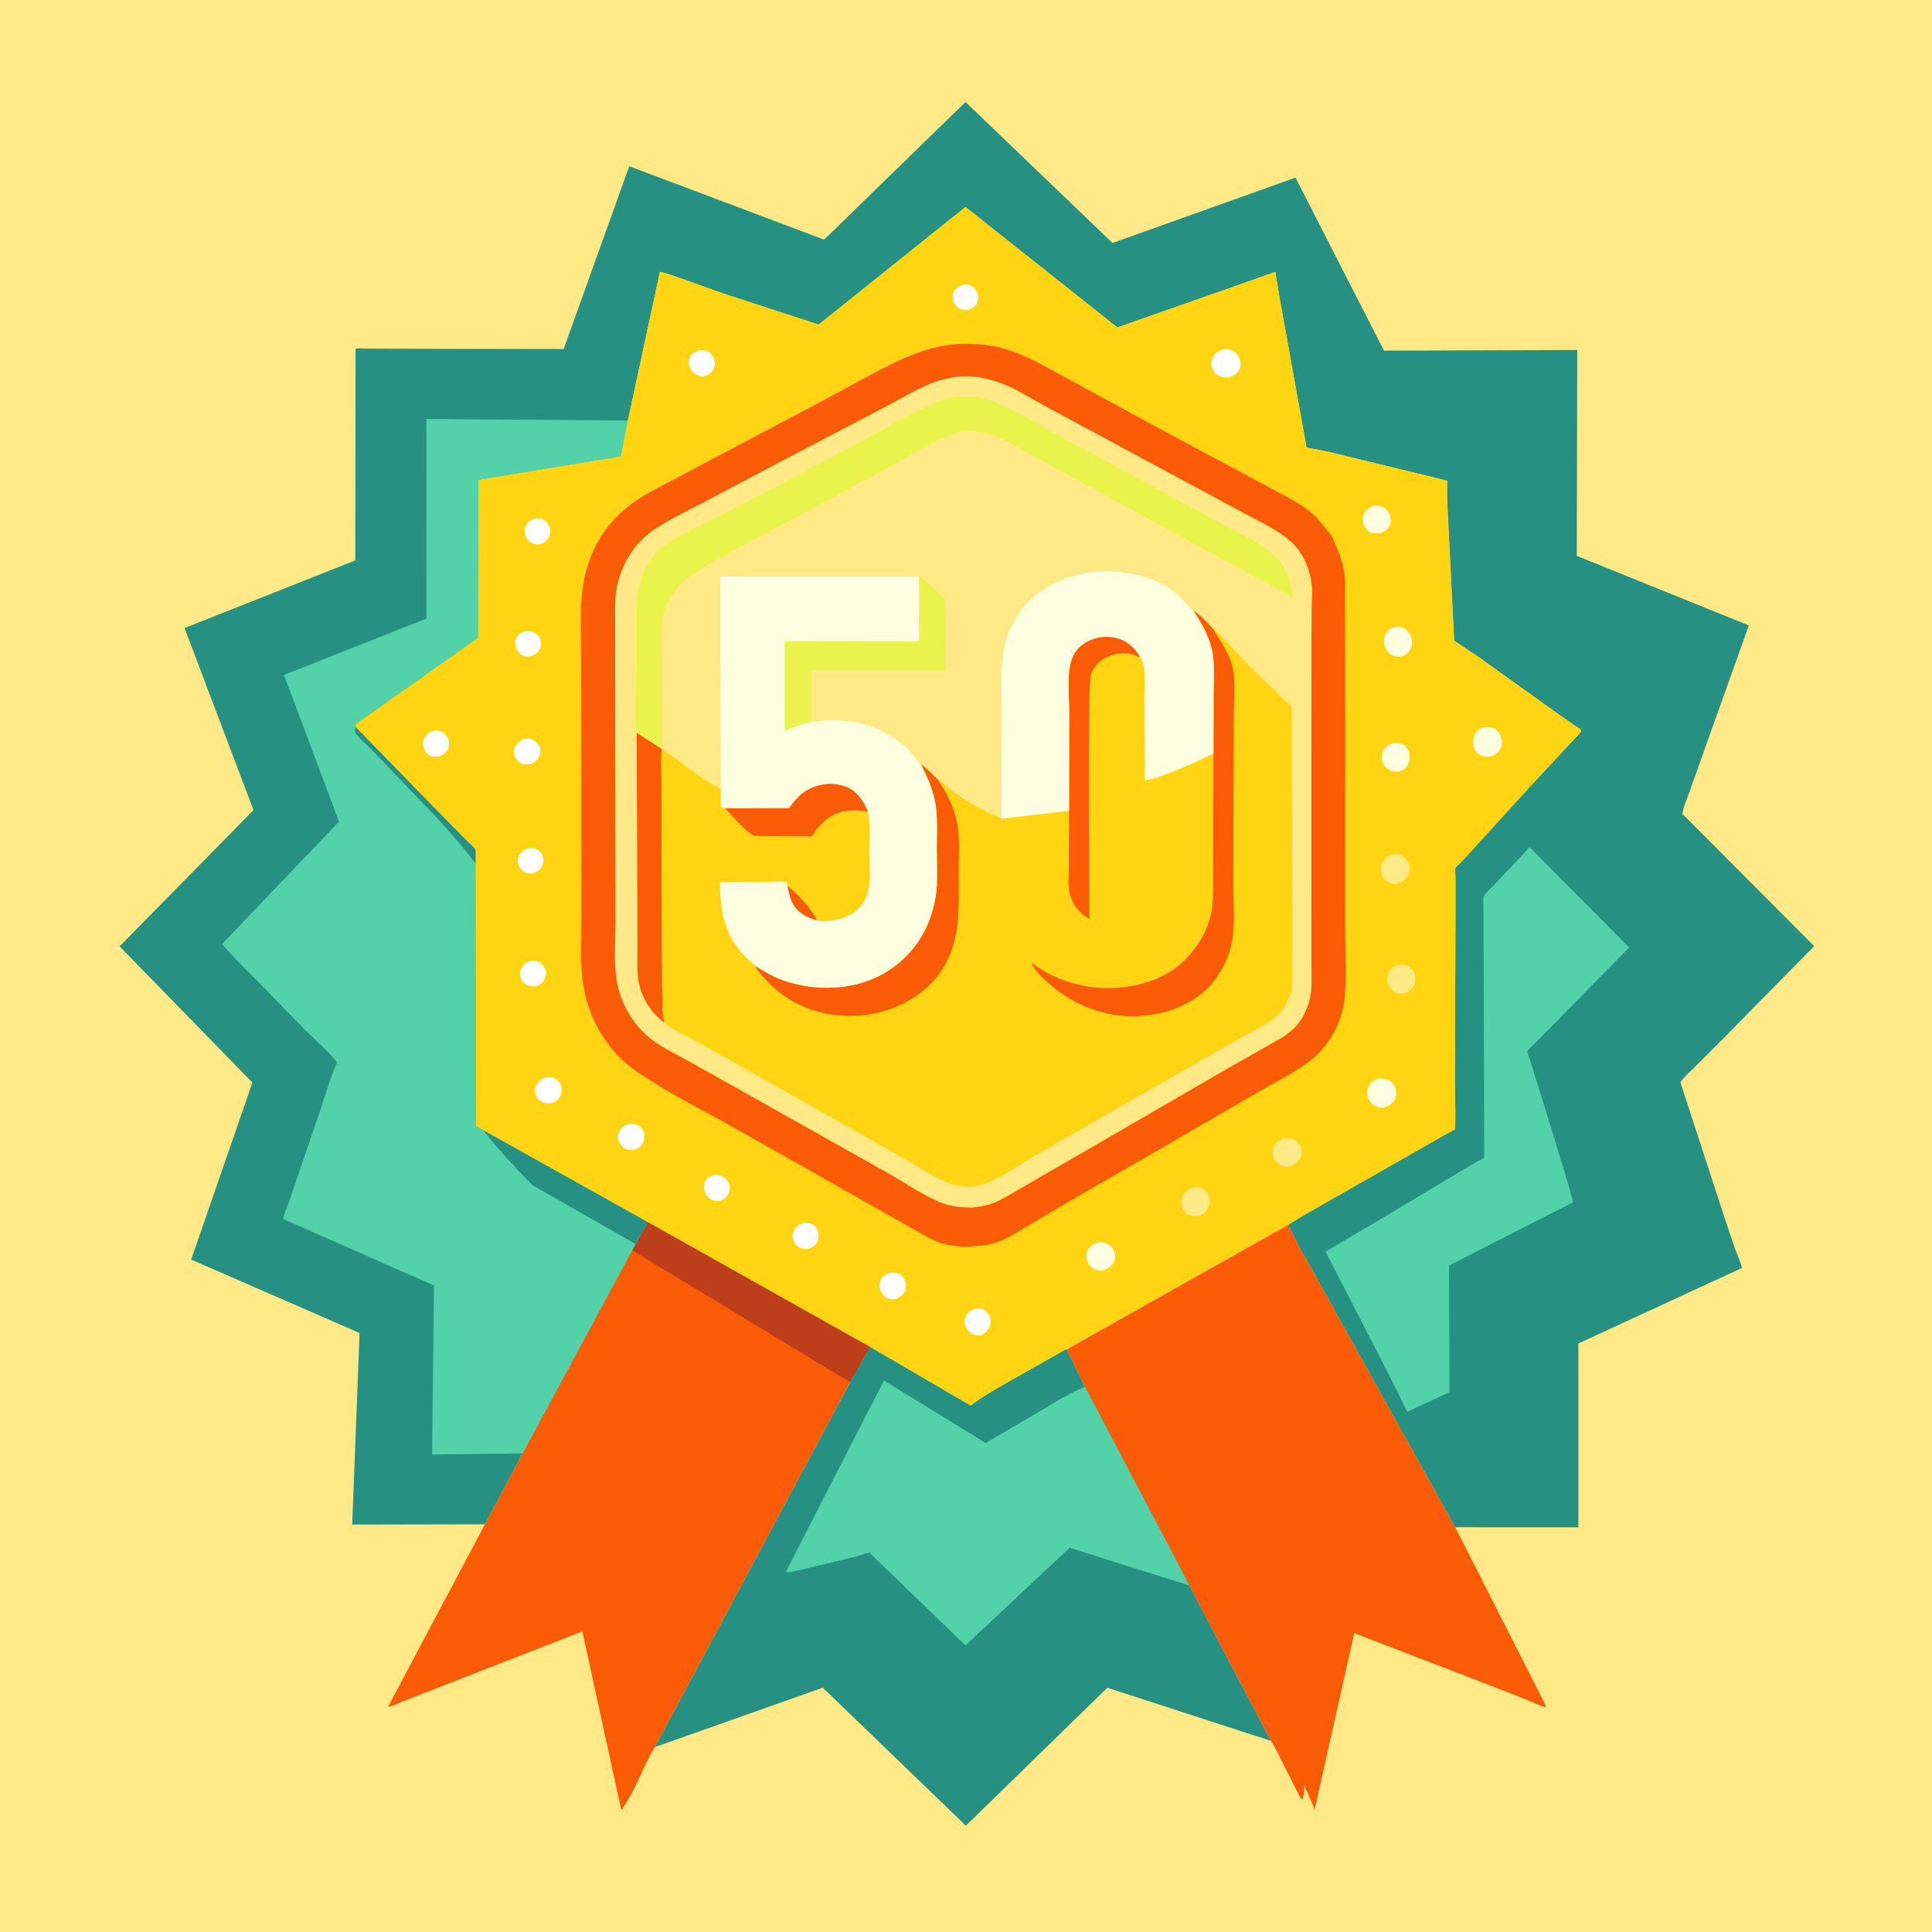 <svg version="1.1" xmlns="http://www.w3.org/2000/svg" style="display: block;" viewBox="0 0 2048 2048" width="1024" height="1024">
<path transform="translate(0,0)" fill="rgb(254,233,134)" d="M -0 -0 L 2048 0 L 2048 2048 L -0 2048 L -0 -0 z"/>
<path transform="translate(0,0)" fill="rgb(250,91,7)" d="M 686.796 1295.42 L 922.488 1427.77 L 901.151 1465.27 L 694.256 1851.95 C 681.644 1871.94 674.467 1896.07 660.925 1915.21 L 659.809 1918 L 658.5 1918.24 L 617.296 1729.34 L 465.321 1788.64 L 426 1803.9 C 422.089 1805.46 415.548 1809.3 411.445 1808.99 L 413.423 1805.34 L 514.047 1615.81 L 553.961 1540.63 L 670.136 1325.41 L 673.863 1318.79 L 686.796 1295.42 z"/>
<path transform="translate(0,0)" fill="rgb(188,62,26)" d="M 686.796 1295.42 L 922.488 1427.77 L 901.151 1465.27 L 670.136 1325.41 L 673.863 1318.79 L 686.796 1295.42 z"/>
<path transform="translate(0,0)" fill="rgb(250,91,7)" d="M 1365.49 1298.26 C 1371.95 1310.65 1377.94 1325.03 1385.9 1336.47 L 1385.82 1336.77 L 1542.72 1619.18 L 1637.99 1806.89 L 1638.78 1809.68 C 1633.59 1808.92 1627.75 1805.65 1622.88 1803.65 L 1592.7 1791.69 L 1435.53 1731.2 L 1393.47 1918.48 C 1390.61 1909.31 1385.97 1901.07 1382.38 1892.19 C 1382.12 1897.2 1382.5 1903.13 1380.5 1907.77 C 1379.37 1906.78 1378.79 1906.2 1377.98 1904.9 L 1359.5 1868.25 C 1355.59 1860.61 1351.96 1852.58 1347.26 1845.39 L 1303.52 1762.5 L 1260.85 1680.74 L 1149.97 1469.93 L 1130.58 1430.37 L 1365.49 1298.26 z"/>
<path transform="translate(0,0)" fill="rgb(38,144,130)" d="M 922.488 1427.77 L 1028.92 1489.86 C 1045.6 1477.38 1064.53 1467.3 1082.62 1457.01 L 1129.5 1430.48 L 1130.58 1430.37 L 1149.97 1469.93 L 1260.85 1680.74 L 1303.52 1762.5 L 1347.26 1845.39 L 1173.83 1789.1 L 1023.88 1935.31 L 872.165 1789.03 L 750.539 1832.07 L 694.256 1851.95 L 901.151 1465.27 L 922.488 1427.77 z"/>
<path transform="translate(0,0)" fill="rgb(83,210,169)" d="M 833.135 1665.99 L 937.035 1463.4 L 1044.87 1529.66 L 1101.67 1496.32 C 1117.22 1487.1 1133.34 1477.01 1149.97 1469.93 L 1260.85 1680.74 L 1133.8 1640.72 L 1023.49 1744.16 L 945.163 1668.64 L 927.077 1651.25 C 925.882 1650.1 922.971 1646.57 921.607 1645.98 C 920.571 1645.53 910.136 1649.25 908 1649.86 L 849.868 1663.84 C 845.211 1664.8 837.617 1667.61 833.135 1665.99 z"/>
<path transform="translate(0,0)" fill="rgb(38,144,130)" d="M 514.047 1615.81 L 373.351 1616.1 L 381.157 1413.06 L 202.648 1335.22 L 267.549 1147.57 L 126.787 1003.18 L 268.701 858.741 L 195.645 665.764 L 376.667 594.024 L 376.896 369.984 C 379.707 368.724 385.145 369.524 388.295 369.571 L 417.472 369.678 L 597.509 369.993 L 667.012 176.215 L 873.642 254.03 L 1023.49 108.11 L 1179.32 257.568 L 1373.28 188.288 L 1467.12 371.742 L 1671.96 370.973 L 1671.49 589.239 L 1853.86 662.984 L 1807.14 793.768 L 1789.74 842.705 C 1787.57 848.987 1784.05 856.264 1783.45 862.803 L 1923.14 1002.93 L 1828.38 1099.16 L 1798.54 1129.03 C 1792.73 1134.85 1786.17 1140.62 1781.23 1147.2 L 1827.66 1289.5 L 1839 1323.24 C 1841.4 1329.86 1845.2 1337.31 1846.42 1344.17 L 1673.14 1424.13 L 1673.17 1618.99 L 1544.51 1618.92 L 1542.72 1619.18 L 1385.82 1336.77 L 1385.9 1336.47 C 1377.94 1325.03 1371.95 1310.65 1365.49 1298.26 L 1382.5 1287.93 L 1526.52 1205.82 L 1537.88 1199.47 C 1538.49 1199.14 1541.72 1197.64 1541.99 1197.29 C 1543.43 1195.41 1542.19 1152.95 1542.18 1146.47 L 1542.86 967.904 L 1542.87 930.785 C 1542.86 928.345 1542.11 921.851 1542.84 919.86 C 1543.15 919.025 1545.58 917.076 1546.37 916.251 L 1559.23 902.648 L 1622.97 832.632 L 1675.68 775.989 L 1676 775.217 C 1675.84 774.645 1675.82 774.009 1675.51 773.5 C 1674.73 772.217 1670.49 769.973 1668.96 768.896 L 1647.55 753.913 L 1567.76 696.788 L 1541.44 679.243 L 1533.98 529.693 L 1533.93 509.522 L 1407.07 478.678 L 1385.01 474.439 L 1356.28 315.061 L 1351.81 288.303 L 1184.47 347.166 L 1023.46 219.435 L 867.815 344.088 L 766.25 310.989 C 758.3 308.321 702.555 287.652 699.545 288.251 L 665.584 445.77 L 658.229 483.908 L 507.072 508.787 L 506.81 676.255 L 377.263 767.535 C 377.229 768.548 377.263 769.62 377.11 770.62 L 460.217 855.865 L 493.934 890.157 C 496.55 892.857 501.96 897.068 503.698 900.252 C 504.139 901.06 504.092 902.051 504.289 902.95 L 504.729 1193.15 L 513.148 1198.43 L 686.796 1295.42 L 673.863 1318.79 L 670.136 1325.41 L 553.961 1540.63 L 514.047 1615.81 z"/>
<path transform="translate(0,0)" fill="rgb(83,210,169)" d="M 1621.53 898.073 L 1726.95 1004.48 L 1618.89 1114.26 C 1623.68 1129 1668.32 1272.2 1667.48 1274.44 L 1535.95 1341.57 L 1536.47 1475.82 L 1491.99 1496.41 C 1488.5 1491.31 1486 1484.62 1483.22 1479.04 L 1467.1 1447 L 1405.12 1326.83 L 1469.7 1288.68 L 1544.89 1243.63 L 1566.46 1231.04 C 1567.88 1230.19 1572.34 1228.1 1573.22 1226.96 C 1573.45 1226.67 1572.85 1026.55 1572.71 1007.18 L 1572.48 961.114 C 1572.52 958.575 1571.89 952.345 1572.7 950.374 C 1574.04 947.084 1580.33 941.763 1582.91 938.984 L 1621.53 898.073 z"/>
<path transform="translate(0,0)" fill="rgb(83,210,169)" d="M 553.961 1540.63 L 457.986 1541.8 L 460.045 1362.72 L 300.471 1292.28 C 300.565 1287.52 303.956 1280.89 305.536 1276.25 L 319.626 1235.19 L 340.844 1172.82 C 346 1157.24 350.515 1141.22 357.397 1126.29 C 347.522 1113.64 333.817 1102.19 322.434 1090.77 L 283.614 1050.92 C 267.284 1034.46 250.541 1018.23 235.323 1000.73 L 359.343 871.055 L 301.712 717.378 L 300.873 715.521 L 452.129 655.701 L 451.956 444.124 L 665.584 445.77 L 658.229 483.908 L 507.072 508.787 L 506.81 676.255 L 377.263 767.535 C 377.229 768.548 377.263 769.62 377.11 770.62 L 460.217 855.865 L 493.934 890.157 C 496.55 892.857 501.96 897.068 503.698 900.252 C 504.139 901.06 504.092 902.051 504.289 902.95 L 504.729 1193.15 L 513.148 1198.43 L 686.796 1295.42 L 673.863 1318.79 L 670.136 1325.41 L 553.961 1540.63 z"/>
<path transform="translate(0,0)" fill="rgb(38,144,130)" d="M 504.289 902.95 L 504.201 915.655 C 481.368 884.68 453.568 857.004 426.962 829.231 L 392.751 793.34 C 388.369 788.839 379.33 781.765 376.644 776.349 C 375.531 774.103 376.399 772.852 377.11 770.62 L 460.217 855.865 L 493.934 890.157 C 496.55 892.857 501.96 897.068 503.698 900.252 C 504.139 901.06 504.092 902.051 504.289 902.95 z"/>
<path transform="translate(0,0)" fill="rgb(38,144,130)" d="M 513.148 1198.43 L 686.796 1295.42 L 673.863 1318.79 L 565.834 1257.16 C 560.257 1253.42 514.084 1203.07 513.148 1198.43 z"/>
<path transform="translate(0,0)" fill="rgb(254,212,19)" d="M 665.584 445.77 L 699.545 288.251 C 702.555 287.652 758.3 308.321 766.25 310.989 L 867.815 344.088 L 1023.46 219.435 L 1184.47 347.166 L 1351.81 288.303 L 1356.28 315.061 L 1385.01 474.439 L 1407.07 478.678 L 1533.93 509.522 L 1533.98 529.693 L 1541.44 679.243 L 1567.76 696.788 L 1647.55 753.913 L 1668.96 768.896 C 1670.49 769.973 1674.73 772.217 1675.51 773.5 C 1675.82 774.009 1675.84 774.645 1676 775.217 L 1675.68 775.989 L 1622.97 832.632 L 1559.23 902.648 L 1546.37 916.251 C 1545.58 917.076 1543.15 919.025 1542.84 919.86 C 1542.11 921.851 1542.86 928.345 1542.87 930.785 L 1542.86 967.904 L 1542.18 1146.47 C 1542.19 1152.95 1543.43 1195.41 1541.99 1197.29 C 1541.72 1197.64 1538.49 1199.14 1537.88 1199.47 L 1526.52 1205.82 L 1382.5 1287.93 L 1365.49 1298.26 L 1130.58 1430.37 L 1129.5 1430.48 L 1082.62 1457.01 C 1064.53 1467.3 1045.6 1477.38 1028.92 1489.86 L 922.488 1427.77 L 686.796 1295.42 L 513.148 1198.43 L 504.729 1193.15 L 504.289 902.95 C 504.092 902.051 504.139 901.06 503.698 900.252 C 501.96 897.068 496.55 892.857 493.934 890.157 L 460.217 855.865 L 377.11 770.62 C 377.263 769.62 377.229 768.548 377.263 767.535 L 506.81 676.255 L 507.072 508.787 L 658.229 483.908 L 665.584 445.77 z"/>
<path transform="translate(0,0)" fill="rgb(254,255,254)" d="M 1018.8 302.5 C 1021.44 301.708 1024.27 301.317 1027 301.954 C 1030.77 302.833 1033.29 305.463 1035.07 308.748 C 1037.03 312.331 1037.46 316.446 1036.09 320.312 C 1034.58 324.549 1031.06 326.337 1027.27 328.254 L 1026.15 328.284 L 1021 328.274 C 1017.11 327.823 1014.31 325.602 1012.12 322.464 C 1009.93 319.316 1009.22 315.158 1010.26 311.432 C 1011.45 307.168 1015.07 304.425 1018.8 302.5 z"/>
<path transform="translate(0,0)" fill="rgb(254,255,254)" d="M 558.718 899.5 C 561.195 898.927 564.267 898.518 566.728 899.311 C 570.174 900.422 573.42 903.241 574.901 906.541 C 576.389 909.856 576.323 913.764 574.997 917.119 C 573.236 921.569 570.179 923.574 565.994 925.5 C 563.951 925.922 561.569 926.142 559.5 925.792 C 555.963 925.193 552.708 922.156 550.783 919.282 C 548.845 916.39 548.32 912.647 549.265 909.293 C 550.594 904.576 554.517 901.544 558.718 899.5 z"/>
<path transform="translate(0,0)" fill="rgb(254,255,254)" d="M 555.375 669.5 C 557.851 668.967 560.878 668.702 563.344 669.336 C 566.96 670.266 570.541 673.038 572.25 676.382 C 573.8 679.416 573.697 684.285 572.442 687.42 C 570.733 691.692 567.541 693.583 563.5 695.295 C 561.434 695.846 558.92 696.227 556.812 695.793 C 553.034 695.013 550.087 692.273 548.215 689.002 C 546.373 685.782 545.469 681.175 546.722 677.59 C 548.234 673.261 551.384 671.257 555.375 669.5 z"/>
<path transform="translate(0,0)" fill="rgb(254,255,254)" d="M 567.426 549.5 C 569.753 549.354 571.724 549.348 573.966 550.096 C 577.385 551.237 580.783 554.31 582.281 557.611 C 583.795 560.948 583.498 565.896 582.001 569.185 C 580.035 573.506 576.828 575.47 572.5 576.944 C 569.887 577.058 567.449 577.202 564.974 576.201 C 561.218 574.682 558.29 571.253 557.03 567.448 C 555.873 563.952 555.939 560.461 557.659 557.166 C 559.991 552.696 562.727 550.975 567.426 549.5 z"/>
<path transform="translate(0,0)" fill="rgb(254,255,254)" d="M 563.733 1018.31 C 566.84 1018.55 569.759 1018.87 572.473 1020.54 C 575.577 1022.45 578.156 1026.57 578.757 1030.12 C 579.24 1032.98 578.04 1037.06 576.49 1039.48 C 573.955 1043.45 570.329 1044.63 565.988 1045.78 C 563.356 1045.43 560.381 1045.11 558 1043.84 C 555.137 1042.31 552.678 1039.46 551.762 1036.34 C 550.558 1032.23 551.174 1028.44 553.476 1024.86 C 556.146 1020.7 559.072 1019.42 563.733 1018.31 z"/>
<path transform="translate(0,0)" fill="rgb(254,255,254)" d="M 757.271 1245.5 C 758.649 1245.29 759.815 1245.27 761.189 1245.55 C 765.807 1246.52 769.794 1248.79 772.19 1253 C 774.235 1256.59 773.904 1260.52 772.598 1264.3 C 771.031 1268.83 767.66 1270.88 763.5 1272.76 C 761.181 1272.95 758.176 1273.42 755.957 1272.55 C 752.51 1271.22 749.918 1268.93 748.209 1265.65 C 746.21 1261.81 745.11 1256.91 747.117 1252.82 C 749.144 1248.68 752.998 1246.52 757.271 1245.5 z"/>
<path transform="translate(0,0)" fill="rgb(254,255,254)" d="M 554.799 783.5 C 557.283 782.973 560.388 782.649 562.851 783.339 C 566.348 784.319 569.578 787.208 571.318 790.355 C 573.027 793.445 573.349 797.188 572.244 800.523 C 570.754 805.014 567.48 807.433 563.448 809.5 C 560.981 810.076 558.539 810.354 556 810.081 C 552.166 809.67 549.073 807.254 546.98 804.121 C 544.905 801.014 544.317 796.845 545.417 793.261 C 546.857 788.564 550.546 785.535 554.799 783.5 z"/>
<path transform="translate(0,0)" fill="rgb(254,255,254)" d="M 740.078 371.5 C 742.559 371.009 745.001 370.848 747.5 371.433 C 751.353 372.336 754.707 375.672 756.364 379.165 C 757.985 382.584 758.27 386.658 756.854 390.189 C 755.035 394.727 751.882 396.75 747.5 398.456 C 745.362 398.895 743.711 398.96 741.571 398.394 C 737.353 397.278 734.322 395.292 732.149 391.453 C 730.252 388.102 729.453 384.149 730.725 380.439 C 732.313 375.809 735.827 373.441 740.078 371.5 z"/>
<path transform="translate(0,0)" fill="rgb(254,255,254)" d="M 461.605 774.039 C 464.352 774.475 467.065 774.81 469.5 776.272 C 472.704 778.195 475.13 781.997 475.793 785.627 C 476.516 789.586 475.721 793.268 473.364 796.544 C 470.839 800.054 467.575 801.252 463.5 802.088 C 460.967 802.181 458.323 802.169 456 801.001 C 452.724 799.355 450.379 796.367 449.237 792.932 C 447.973 789.13 448.203 785.265 450.201 781.75 C 452.784 777.204 456.798 775.422 461.605 774.039 z"/>
<path transform="translate(0,0)" fill="rgb(254,255,254)" d="M 851.676 1296.5 C 854.424 1296.01 856.583 1295.95 859.275 1296.87 C 862.345 1297.92 865.36 1300.91 866.5 1303.93 C 868.103 1308.18 868.233 1312.76 866.072 1316.87 C 863.965 1320.87 860.651 1322.68 856.5 1323.97 C 853.966 1324.12 851.579 1324.22 849.173 1323.27 C 845.581 1321.84 842.321 1318.63 840.951 1315 C 839.558 1311.3 840.001 1307.41 841.86 1303.95 C 844.016 1299.94 847.454 1297.81 851.676 1296.5 z"/>
<path transform="translate(0,0)" fill="rgb(254,255,254)" d="M 666.447 1191.5 C 668.82 1190.99 671.677 1191.32 674 1191.99 C 677.464 1192.98 680.636 1196.13 682.169 1199.33 C 683.74 1202.61 683.42 1207.04 682.047 1210.33 C 680.071 1215.05 677.031 1216.91 672.5 1218.89 C 669.528 1219.1 666.67 1219.32 663.859 1218.13 C 659.923 1216.47 657.047 1213.01 655.717 1209 C 654.477 1205.26 655.041 1201.99 656.872 1198.61 C 659.082 1194.52 662.178 1192.89 666.447 1191.5 z"/>
<path transform="translate(0,0)" fill="rgb(254,255,254)" d="M 1033.23 1387.5 C 1035.98 1387.01 1038.45 1386.72 1041.16 1387.65 C 1044.9 1388.93 1047.12 1391.27 1048.84 1394.75 C 1050.64 1398.4 1050.34 1403.14 1048.81 1406.83 C 1046.9 1411.45 1043.89 1413.57 1039.46 1415.5 C 1037.45 1415.69 1035.47 1415.74 1033.5 1415.22 C 1029.86 1414.25 1026.49 1411.75 1024.69 1408.41 C 1022.62 1404.55 1021.66 1399.92 1023.5 1395.76 C 1025.36 1391.56 1029.16 1389.17 1033.23 1387.5 z"/>
<path transform="translate(0,0)" fill="rgb(254,255,254)" d="M 576.937 1142.5 C 580.661 1141.58 584.472 1141.45 588 1143.12 C 590.997 1144.54 594.081 1148.44 594.92 1151.62 C 595.706 1154.6 595.438 1159.07 594.033 1161.82 C 591.876 1166.05 588.882 1168 584.5 1169.46 C 582.122 1169.78 579.845 1169.57 577.5 1169.02 C 573.867 1168.17 570.615 1165.86 568.769 1162.59 C 566.934 1159.35 566.599 1155.46 567.889 1151.97 C 569.616 1147.29 572.584 1144.67 576.937 1142.5 z"/>
<path transform="translate(0,0)" fill="rgb(254,255,254)" d="M 941.949 1349.5 C 944.224 1349.07 946.953 1348.72 949.243 1349.09 C 953.158 1349.73 956.351 1352.25 958.431 1355.55 C 960.507 1358.84 960.799 1363.86 959.659 1367.58 C 958.245 1372.19 954.523 1374.66 950.5 1376.82 C 947.946 1377.12 945.046 1377.44 942.5 1376.91 C 938.805 1376.14 935.488 1372.35 933.846 1369.14 C 932.137 1365.8 931.489 1361.75 932.904 1358.19 C 934.643 1353.81 937.827 1351.43 941.949 1349.5 z"/>
<path transform="translate(0,0)" fill="rgb(254,254,225)" d="M 1456 536.015 C 1457.73 535.979 1459.42 535.938 1461.14 536.194 C 1465.61 536.86 1468.98 538.662 1471.45 542.5 C 1473.91 546.304 1475.02 551.384 1473.62 555.789 C 1472.02 560.823 1467.96 563.129 1463.45 565.18 C 1460.39 565.233 1455.99 565.691 1453.09 564.713 C 1450.22 563.741 1447.32 559.925 1446.12 557.255 C 1444.58 553.867 1444.26 548.54 1445.68 545.062 C 1447.6 540.375 1451.67 538.095 1456 536.015 z"/>
<path transform="translate(0,0)" fill="rgb(254,254,225)" d="M 1163.05 1317.02 C 1165.63 1316.92 1168.3 1316.77 1170.83 1317.38 C 1175.29 1318.47 1178.48 1321.51 1180.69 1325.42 C 1182.35 1328.36 1182.51 1332.55 1181.52 1335.74 C 1179.82 1341.22 1175.49 1343.94 1170.72 1346.51 C 1168.68 1346.75 1166.84 1346.9 1164.8 1346.57 C 1160.46 1345.88 1157 1344.2 1154.54 1340.46 C 1152.03 1336.63 1150.97 1331.7 1152.28 1327.23 C 1153.83 1321.92 1158.4 1319.25 1163.05 1317.02 z"/>
<path transform="translate(0,0)" fill="rgb(254,254,225)" d="M 1477.46 787.5 C 1479.96 787.223 1482.86 787.451 1485.23 788.336 C 1489.02 789.755 1492.2 793.411 1493.51 797.218 C 1494.84 801.079 1494.45 806.357 1492.69 810.025 C 1490.43 814.752 1487.32 816.391 1482.5 817.96 C 1479.49 818.146 1476.19 817.603 1473.43 816.327 C 1469.65 814.575 1466.46 810.87 1465.35 806.834 C 1464.29 802.977 1464.9 798.481 1466.87 795.027 C 1469.32 790.715 1472.85 788.808 1477.46 787.5 z"/>
<path transform="translate(0,0)" fill="rgb(254,233,134)" d="M 1480.99 1023.12 C 1483.78 1022.98 1487 1022.65 1489.76 1023.09 C 1493.2 1023.64 1495.96 1026.29 1497.73 1029.13 C 1500.17 1033.05 1501.05 1038.27 1499.64 1042.74 C 1498.13 1047.5 1494.43 1050.43 1490.12 1052.5 C 1487.42 1053.35 1483.35 1053.54 1480.63 1052.75 C 1477.42 1051.82 1474.84 1049.23 1473.15 1046.46 C 1470.84 1042.67 1469.99 1037.22 1471.27 1032.93 C 1472.67 1028.19 1476.98 1025.45 1480.99 1023.12 z"/>
<path transform="translate(0,0)" fill="rgb(254,233,134)" d="M 1262.77 1259.5 C 1265.63 1258.79 1268.26 1258.63 1271.19 1259.07 C 1274.97 1259.63 1277.98 1261.93 1280.07 1265.05 C 1282.32 1268.42 1283.41 1272.36 1282.43 1276.35 C 1280.85 1282.82 1277.11 1285.47 1271.57 1288.62 C 1268.99 1288.86 1266.2 1289.22 1263.63 1288.81 C 1259.91 1288.2 1256.75 1285.87 1254.75 1282.72 C 1252.12 1278.6 1251.86 1273.48 1253.3 1268.86 C 1254.72 1264.32 1258.67 1261.46 1262.77 1259.5 z"/>
<path transform="translate(0,0)" fill="rgb(254,233,134)" d="M 1359.92 1207.02 C 1363.12 1206.92 1366.94 1206.57 1370.04 1207.44 C 1373.29 1208.34 1376.46 1211.26 1378.11 1214.14 C 1379.92 1217.32 1380.41 1221.42 1379.37 1224.9 C 1377.62 1230.78 1373.64 1233.63 1368.47 1236.44 C 1365.81 1236.61 1362.86 1236.98 1360.26 1236.25 C 1356.17 1235.11 1352.98 1232.19 1350.97 1228.5 C 1349 1224.87 1348.4 1220.96 1349.66 1216.96 C 1351.31 1211.75 1355.34 1209.4 1359.92 1207.02 z"/>
<path transform="translate(0,0)" fill="rgb(254,255,254)" d="M 1297.14 370.104 C 1299.94 370.124 1303.49 370.352 1306.07 371.474 C 1309.6 373.01 1312.86 377.177 1314.15 380.732 C 1315.52 384.525 1315.27 388.985 1313.29 392.532 C 1310.9 396.803 1307.02 398.775 1302.5 400.062 C 1299.66 400.206 1296.83 400.317 1294.12 399.317 C 1289.98 397.794 1286.75 394.575 1285.1 390.5 C 1283.53 386.658 1284.09 382.383 1285.85 378.715 C 1288.14 373.931 1292.41 371.856 1297.14 370.104 z"/>
<path transform="translate(0,0)" fill="rgb(254,254,225)" d="M 1479.32 664.5 C 1481.74 664.277 1484.17 664.452 1486.5 665.222 C 1489.94 666.36 1493.56 670.466 1495.13 673.608 C 1497.28 677.9 1497.51 682.629 1495.66 687.049 C 1493.56 692.096 1489.92 694.112 1485.1 696.194 C 1482.4 696.197 1478.99 696.225 1476.5 695.081 C 1472.67 693.322 1469.09 688.911 1467.76 684.966 C 1466.3 680.65 1466.82 675.413 1469.23 671.531 C 1471.68 667.605 1474.92 665.547 1479.32 664.5 z"/>
<path transform="translate(0,0)" fill="rgb(254,254,225)" d="M 1462.28 1143.11 C 1464.91 1143.34 1467.8 1143.47 1470.31 1144.33 C 1473.84 1145.52 1477.03 1148.52 1478.62 1151.86 C 1480.55 1155.89 1480.51 1160.98 1478.7 1165.04 C 1476.41 1170.19 1471.99 1172.35 1466.96 1174.2 C 1463.86 1174.11 1460.89 1173.99 1458.06 1172.57 C 1454.06 1170.55 1450.82 1166.55 1449.62 1162.24 C 1448.65 1158.78 1449.15 1153.83 1451.06 1150.75 C 1453.79 1146.35 1457.44 1144.41 1462.28 1143.11 z"/>
<path transform="translate(0,0)" fill="rgb(254,233,134)" d="M 1474.19 906.159 C 1477.38 905.72 1481.14 905.33 1484.28 906.272 C 1487.56 907.26 1490.81 910.546 1492.43 913.516 C 1494.41 917.175 1494.96 921.678 1493.69 925.671 C 1491.97 931.052 1487.92 933.865 1483.18 936.436 C 1480.95 936.732 1478.53 937.126 1476.28 936.818 C 1472.25 936.267 1468.69 933.369 1466.49 930.074 C 1463.93 926.226 1463.01 921.5 1464.11 916.967 C 1465.39 911.696 1469.88 908.828 1474.19 906.159 z"/>
<path transform="translate(0,0)" fill="rgb(254,254,225)" d="M 1574.84 770.631 C 1579.93 770.868 1583.86 771.144 1587.5 775.063 C 1591.39 779.244 1592.42 784.427 1591.84 790 L 1591.56 791.936 C 1589.32 796.279 1586.53 799.798 1581.74 801.464 C 1578.1 802.73 1572.96 802.282 1569.5 800.607 C 1565.72 798.781 1563.16 795.076 1562.13 791.056 C 1561.02 786.714 1561.66 781.284 1564.01 777.465 C 1566.51 773.41 1570.35 771.595 1574.84 770.631 z"/>
<path transform="translate(0,0)" fill="rgb(250,91,7)" d="M 1018.86 1321.78 C 1010.71 1320.34 1002.05 1319.91 994.328 1316.68 C 981.926 1311.48 970.398 1303.91 958.575 1297.53 L 851.802 1237.07 L 769.237 1190.5 C 738.722 1173.81 706.876 1157.46 678 1138.04 C 666.628 1130.39 655.32 1120.56 646.884 1109.75 C 631.649 1090.22 622.093 1068.04 618.19 1043.62 C 614.753 1022.12 616.419 998.233 616.328 976.406 L 616.301 844.99 L 616.166 701.82 C 616.166 676.174 614.217 649.077 617.661 623.715 C 622.396 588.856 637.856 559.078 665.711 536.996 C 679.549 526.025 695.235 518.276 710.786 510.108 L 762.293 482.831 L 884.921 417.925 C 915.459 401.698 946.838 382.368 979.722 371.58 C 1000.76 364.679 1022.51 362.876 1044.46 365.573 C 1058.75 367.329 1072.95 371.698 1086.09 377.54 C 1101.99 384.608 1117.08 393.536 1132.4 401.748 L 1233.87 456.893 L 1338.11 512.756 C 1353.58 521.17 1370.06 529.044 1384.54 539.077 C 1396.08 547.076 1403.26 557.665 1411.82 568.486 C 1416.73 578.734 1420.38 588.563 1423.53 599.455 C 1426.66 610.255 1425.64 623.797 1425.73 635.009 L 1425.89 690.829 L 1425.93 861.571 L 1425.94 989.774 C 1425.94 1011.26 1427.27 1033.76 1425.58 1055.15 C 1424.47 1069.38 1420.59 1082.99 1413.5 1095.43 C 1406.58 1107.59 1397.54 1118.29 1386.16 1126.51 C 1370.37 1137.92 1352.22 1146.95 1335.36 1156.76 L 1233 1216.06 L 1131.49 1274.63 L 1087.53 1300.67 C 1076.28 1307.3 1064.69 1314.93 1051.93 1318.3 C 1041.05 1321.18 1030.02 1321.17 1018.86 1321.78 z"/>
<path transform="translate(0,0)" fill="rgb(254,233,134)" d="M 1014.74 399.301 C 1030.77 397.478 1048.61 401.231 1063.5 407.057 C 1079.13 413.173 1094.14 423.143 1108.96 431.061 L 1209.25 485.13 L 1313.99 541.467 C 1330.32 550.409 1348.12 558.517 1363.06 569.621 C 1379.11 581.539 1387.8 599.383 1390.32 618.918 C 1391.28 626.376 1390.58 634.032 1390.41 641.531 L 1390.25 672.358 L 1390.16 799.306 L 1390.16 967.603 L 1390.19 1020.55 C 1390.19 1030.42 1390.76 1040.69 1389.83 1050.5 C 1388.73 1062.07 1383.52 1075.68 1376.4 1084.83 C 1371.56 1091.06 1365.4 1095.75 1358.78 1099.95 L 1301.81 1132.33 L 1173.88 1206.55 L 1094.09 1252.65 C 1081.95 1259.59 1069.93 1267.3 1057.35 1273.38 C 1048.79 1277.52 1040.9 1278.88 1031.6 1280.01 C 1019.88 1280.2 1007.2 1279.03 996.336 1274.41 C 976.567 1266.01 957.798 1252.75 938.962 1242.25 L 799.725 1163.99 L 727.855 1123.66 C 716.534 1117.32 703.812 1111.4 693.354 1103.86 C 672.053 1088.51 657.21 1063.81 653.421 1037.84 C 650.589 1018.43 652.446 996.46 652.421 976.795 L 652.277 853.833 L 652.1 704.812 L 652.058 658.921 C 652.065 648.937 651.68 638.763 652.859 628.841 C 654.823 612.319 661.609 595.536 671.577 582.209 C 677.891 573.768 685.65 566.442 694.467 560.659 C 710.688 550.021 728.408 541.588 745.597 532.654 L 811.919 497.543 L 935.168 432.964 C 951.341 424.684 967.233 414.864 983.878 407.658 C 993.712 403.402 1004.17 400.862 1014.74 399.301 z"/>
<path transform="translate(0,0)" fill="rgb(250,91,7)" d="M 674.922 776.616 L 701.539 793.799 L 701.788 794.416 C 700.426 803.033 701.124 812.353 701.157 821.071 L 701.322 865.543 L 701.868 1041.28 L 702.158 1070.03 C 702.423 1074.71 703.902 1079.22 703.786 1083.88 C 701.037 1081.8 698.564 1079.3 696.129 1076.86 C 686.002 1066.72 679.658 1054.64 676.965 1040.53 C 674.95 1029.98 675.718 1018.56 675.697 1007.84 L 675.629 954.602 L 674.922 776.616 z"/>
<path transform="translate(0,0)" fill="rgb(234,243,75)" d="M 974.138 679.085 L 974.792 676.829 C 975.931 670.695 975.028 662.989 975.029 656.615 L 974.959 610.425 L 1002.16 635.422 L 1002.71 710.886 L 859.893 710.847 L 860.089 765.212 C 850.357 767.032 840.666 770.903 831.763 775.123 L 831.857 679.857 L 936.424 680.009 L 961.484 680.009 C 964.966 680.007 969.44 680.553 972.787 679.532 L 974.138 679.085 z"/>
<path transform="translate(0,0)" fill="rgb(234,243,75)" d="M 674.922 776.616 C 673.386 750.532 674.972 723.429 674.949 697.208 L 674.94 654.838 C 674.95 646.707 674.334 638.017 675.659 630.008 C 678.067 615.443 682.289 602.867 691.397 591.149 C 696.281 584.864 702.467 578.987 709.245 574.817 C 723.224 566.217 738.458 559.26 753.081 551.803 L 827.339 513.441 L 927.264 460.159 C 946.446 449.868 965.35 438.731 985.143 429.63 C 994.245 425.444 1004.22 421.608 1014.25 420.508 C 1027.86 419.015 1040.81 420.939 1053.5 426.001 C 1076.85 435.309 1099.72 449.281 1121.74 461.379 L 1210.27 509.317 L 1299.07 557.411 C 1314.68 565.915 1332.5 573.44 1346.24 584.775 C 1362.1 597.851 1368.69 613.415 1370.49 633.486 L 1136.73 505.891 L 1085.12 477.733 C 1075.31 472.285 1065.1 465.725 1054.5 461.984 C 1041.02 457.228 1025.66 455.453 1011.8 459.68 C 994.149 465.063 977.177 476.2 961 484.933 L 869.672 534.653 L 779.605 582.601 C 762.863 591.667 744.869 600.886 729.651 612.35 C 720.042 619.589 712.504 629.247 707.268 640.065 C 704.968 644.817 703.235 650.15 702.431 655.366 C 700.339 668.938 701.518 684.09 701.561 697.842 L 701.539 793.799 L 674.922 776.616 z"/>
<path transform="translate(0,0)" fill="rgb(254,212,19)" d="M 1061.44 867.299 L 1061.9 753.309 C 1061.99 732.601 1060.09 709.252 1063.99 688.844 C 1066.79 674.235 1071.62 661.992 1080.1 649.8 C 1096.44 626.306 1121.97 613.012 1149.5 607.702 C 1156.06 606.437 1162.39 605.808 1169.08 605.658 C 1197.25 605.027 1226.7 611.587 1248.5 630.394 C 1254.22 635.332 1258.58 641.304 1264.01 646.356 L 1265.08 647.335 C 1272.78 652.376 1280.1 660.247 1286.27 667.076 C 1291.68 670.044 1295.39 675.192 1299.5 679.671 L 1320.72 702.129 L 1369.27 749.682 L 1369.93 963.322 L 1369.9 1018.98 C 1369.89 1028.46 1370.88 1038.96 1369.2 1048.24 C 1367.35 1058.47 1361.62 1068.99 1354.24 1076.24 C 1347.85 1082.52 1339.39 1086.89 1331.61 1091.2 L 1299.12 1109.34 L 1174 1180.91 L 1096.1 1225.83 C 1081.57 1234.36 1067.02 1244.29 1051.9 1251.62 C 1043.46 1255.71 1035.19 1258.14 1025.74 1257.92 C 1017.19 1257.73 1008.66 1255.93 1000.91 1252.29 C 985.089 1244.86 970.031 1234.84 954.788 1226.23 L 849.291 1166.49 L 750.032 1110.45 C 734.904 1101.92 717.463 1094.42 703.786 1083.88 C 703.902 1079.22 702.423 1074.71 702.158 1070.03 L 701.868 1041.28 L 701.322 865.543 L 701.157 821.071 C 701.124 812.353 700.426 803.033 701.788 794.416 C 722.688 806.974 741.789 826.149 763.885 836.014 L 763.312 611.147 L 974.252 611.19 L 974.138 679.085 L 972.787 679.532 C 969.44 680.553 964.966 680.007 961.484 680.009 L 936.424 680.009 L 831.857 679.857 L 831.763 775.123 C 840.666 770.903 850.357 767.032 860.089 765.212 C 893.802 760.319 925.247 765.057 952.996 785.922 C 957.954 789.65 962.647 793.784 966.695 798.5 C 969.924 802.262 972.668 806.736 976.243 810.144 C 982.818 814.945 988.577 821.079 994.439 826.717 C 1000.76 830.465 1005.82 835.665 1011.75 839.965 C 1027.59 851.466 1043.08 860.388 1061.44 867.299 z"/>
<path transform="translate(0,0)" fill="rgb(250,91,7)" d="M 1133.31 859.443 L 1133.44 754.041 C 1133.38 737.81 1130.79 716.393 1135.45 700.924 C 1138.23 691.703 1143.66 684.845 1152.17 680.295 C 1162.75 674.637 1175.07 673.335 1186.5 677.185 C 1196.37 680.51 1203.88 687.613 1208.64 696.731 L 1207.16 696.342 C 1204.53 695.568 1202.35 694.092 1199.7 693.357 C 1191.23 690.996 1179.97 693.203 1172.25 697.131 C 1165.12 700.764 1160.22 706.263 1156.96 713.5 L 1156.43 714.6 C 1152.69 723.123 1154.63 949.743 1154.83 974.068 C 1151.02 971.894 1147.83 969.55 1144.73 966.43 C 1139.38 961.054 1135.59 954.338 1133.9 946.917 C 1131.81 937.702 1132.97 926.599 1132.97 917.143 L 1133.31 859.443 z"/>
<path transform="translate(0,0)" fill="rgb(250,91,7)" d="M 976.243 810.144 C 982.818 814.945 988.577 821.079 994.439 826.717 C 997.112 831.645 1000.52 836.076 1003.15 840.997 C 1009.12 852.13 1013.21 863.517 1015.13 876 L 1015.39 877.582 C 1017.52 891.762 1016.2 907.782 1016.21 922.161 C 1016.24 961.791 1019.82 1000.22 994.5 1033.84 C 977.465 1056.45 947.88 1071.8 920.003 1075.53 C 886.777 1079.98 853.697 1073.18 826.896 1052.5 C 819.535 1046.82 813.068 1040.31 807.001 1033.28 C 805.181 1031.17 801.969 1028.14 801.307 1025.38 L 801.229 1024.29 C 810.814 1030.24 819.994 1035.66 830.69 1039.39 C 862.503 1050.47 900.705 1050.05 931.131 1034.93 C 957.272 1021.94 977.525 998.916 986.683 971.172 C 989.604 962.323 991.845 952.703 992.714 943.41 C 994.019 929.45 993.093 914.662 993.053 900.621 C 993.005 883.761 994.412 866.189 991.126 849.625 C 988.307 835.419 982.71 822.978 976.243 810.144 z"/>
<path transform="translate(0,0)" fill="rgb(250,91,7)" d="M 1265.08 647.335 C 1272.78 652.376 1280.1 660.247 1286.27 667.076 C 1294.5 681.757 1304.68 693.961 1307.35 711.294 C 1309.38 724.448 1307.94 739.795 1307.91 753.163 L 1307.59 839.728 L 1307.33 937.272 C 1307.34 957.626 1309.64 981.242 1305.34 1001.02 C 1302.27 1015.15 1296.57 1026.12 1288.35 1037.87 C 1274.08 1058.26 1248.04 1071.09 1223.95 1075.19 L 1215.12 1076.39 C 1179.94 1080.65 1144.83 1069.18 1117.4 1047.25 C 1110.8 1041.98 1095.3 1028.38 1093.45 1020.39 L 1095.03 1021.64 C 1121.63 1041.88 1158.67 1050.7 1191.64 1046.39 C 1215.62 1043.25 1237.74 1035.35 1255.34 1018.15 C 1268.03 1005.75 1277.68 990.803 1282.5 973.66 C 1286.16 960.628 1286.06 947.7 1286.09 934.296 L 1286.12 894.525 L 1286.33 798.566 L 1286.45 734.879 C 1286.48 718.73 1288.15 702.643 1284.18 686.794 C 1280.53 672.265 1273.17 659.737 1265.08 647.335 z"/>
<path transform="translate(0,0)" fill="rgb(254,254,225)" d="M 1061.44 867.299 L 1061.9 753.309 C 1061.99 732.601 1060.09 709.252 1063.99 688.844 C 1066.79 674.235 1071.62 661.992 1080.1 649.8 C 1096.44 626.306 1121.97 613.012 1149.5 607.702 C 1156.06 606.437 1162.39 605.808 1169.08 605.658 C 1197.25 605.027 1226.7 611.587 1248.5 630.394 C 1254.22 635.332 1258.58 641.304 1264.01 646.356 L 1265.08 647.335 C 1273.17 659.737 1280.53 672.265 1284.18 686.794 C 1288.15 702.643 1286.48 718.73 1286.45 734.879 L 1286.33 798.566 C 1270.58 806.511 1254.57 813.939 1238 820.027 C 1230.31 822.851 1221.51 826.257 1213.36 827.12 L 1213.06 742.83 C 1213.04 731.412 1214.11 718.885 1212.64 707.609 C 1212.14 703.725 1210.59 700.093 1208.64 696.731 C 1203.88 687.613 1196.37 680.51 1186.5 677.185 C 1175.07 673.335 1162.75 674.637 1152.17 680.295 C 1143.66 684.845 1138.23 691.703 1135.45 700.924 C 1130.79 716.393 1133.38 737.81 1133.44 754.041 L 1133.31 859.443 L 1062.13 867.873 L 1061.44 867.299 z"/>
<path transform="translate(0,0)" fill="rgb(254,254,225)" d="M 763.885 836.014 L 763.312 611.147 L 974.252 611.19 L 974.138 679.085 L 972.787 679.532 C 969.44 680.553 964.966 680.007 961.484 680.009 L 936.424 680.009 L 831.857 679.857 L 831.763 775.123 C 840.666 770.903 850.357 767.032 860.089 765.212 C 893.802 760.319 925.247 765.057 952.996 785.922 C 957.954 789.65 962.647 793.784 966.695 798.5 C 969.924 802.262 972.668 806.736 976.243 810.144 C 982.71 822.978 988.307 835.419 991.126 849.625 C 994.412 866.189 993.005 883.761 993.053 900.621 C 993.093 914.662 994.019 929.45 992.714 943.41 C 991.845 952.703 989.604 962.323 986.683 971.172 C 977.525 998.916 957.272 1021.94 931.131 1034.93 C 900.705 1050.05 862.503 1050.47 830.69 1039.39 C 819.994 1035.66 810.814 1030.24 801.229 1024.29 L 791.878 1016.16 C 768.509 992.751 763.053 966.951 763.265 934.84 L 815.908 934.637 C 820.63 934.644 830.101 933.539 834.13 935.5 L 834.783 938.919 C 842.581 945.495 852.902 955.245 858.5 963.622 C 860.719 966.943 864.972 971.775 865.82 975.524 C 870.869 976.967 879.255 976.272 884.503 975.37 C 896.391 973.326 907.749 967.955 914.649 957.662 C 918.045 952.595 920.123 946.648 921.025 940.648 C 922.83 928.639 921.473 915.207 921.394 903.004 C 921.306 889.448 922.913 873.563 919.992 860.401 C 911.256 858.809 901.353 858.455 892.656 860.477 C 878.481 863.773 867.93 874.918 860.391 886.75 L 798.911 886.186 C 788.044 878.916 777.546 866.532 768.684 856.842 C 766.444 856.397 765.897 856.558 764.119 855 L 763.885 836.014 z"/>
<path transform="translate(0,0)" fill="rgb(250,91,7)" d="M 834.783 938.919 C 842.581 945.495 852.902 955.245 858.5 963.622 C 860.719 966.943 864.972 971.775 865.82 975.524 C 859.869 974.101 854.524 971.627 849.525 968.1 C 839.092 960.738 836.988 950.613 834.783 938.919 z"/>
<path transform="translate(0,0)" fill="rgb(250,91,7)" d="M 768.684 856.842 L 836.393 856.735 C 845.645 843.153 855.727 834.658 872.26 831.614 C 882.453 829.737 895.882 831.778 904.279 838.104 C 912.014 843.932 916.406 851.605 919.992 860.401 C 911.256 858.809 901.353 858.455 892.656 860.477 C 878.481 863.773 867.93 874.918 860.391 886.75 L 798.911 886.186 C 788.044 878.916 777.546 866.532 768.684 856.842 z"/>
</svg>